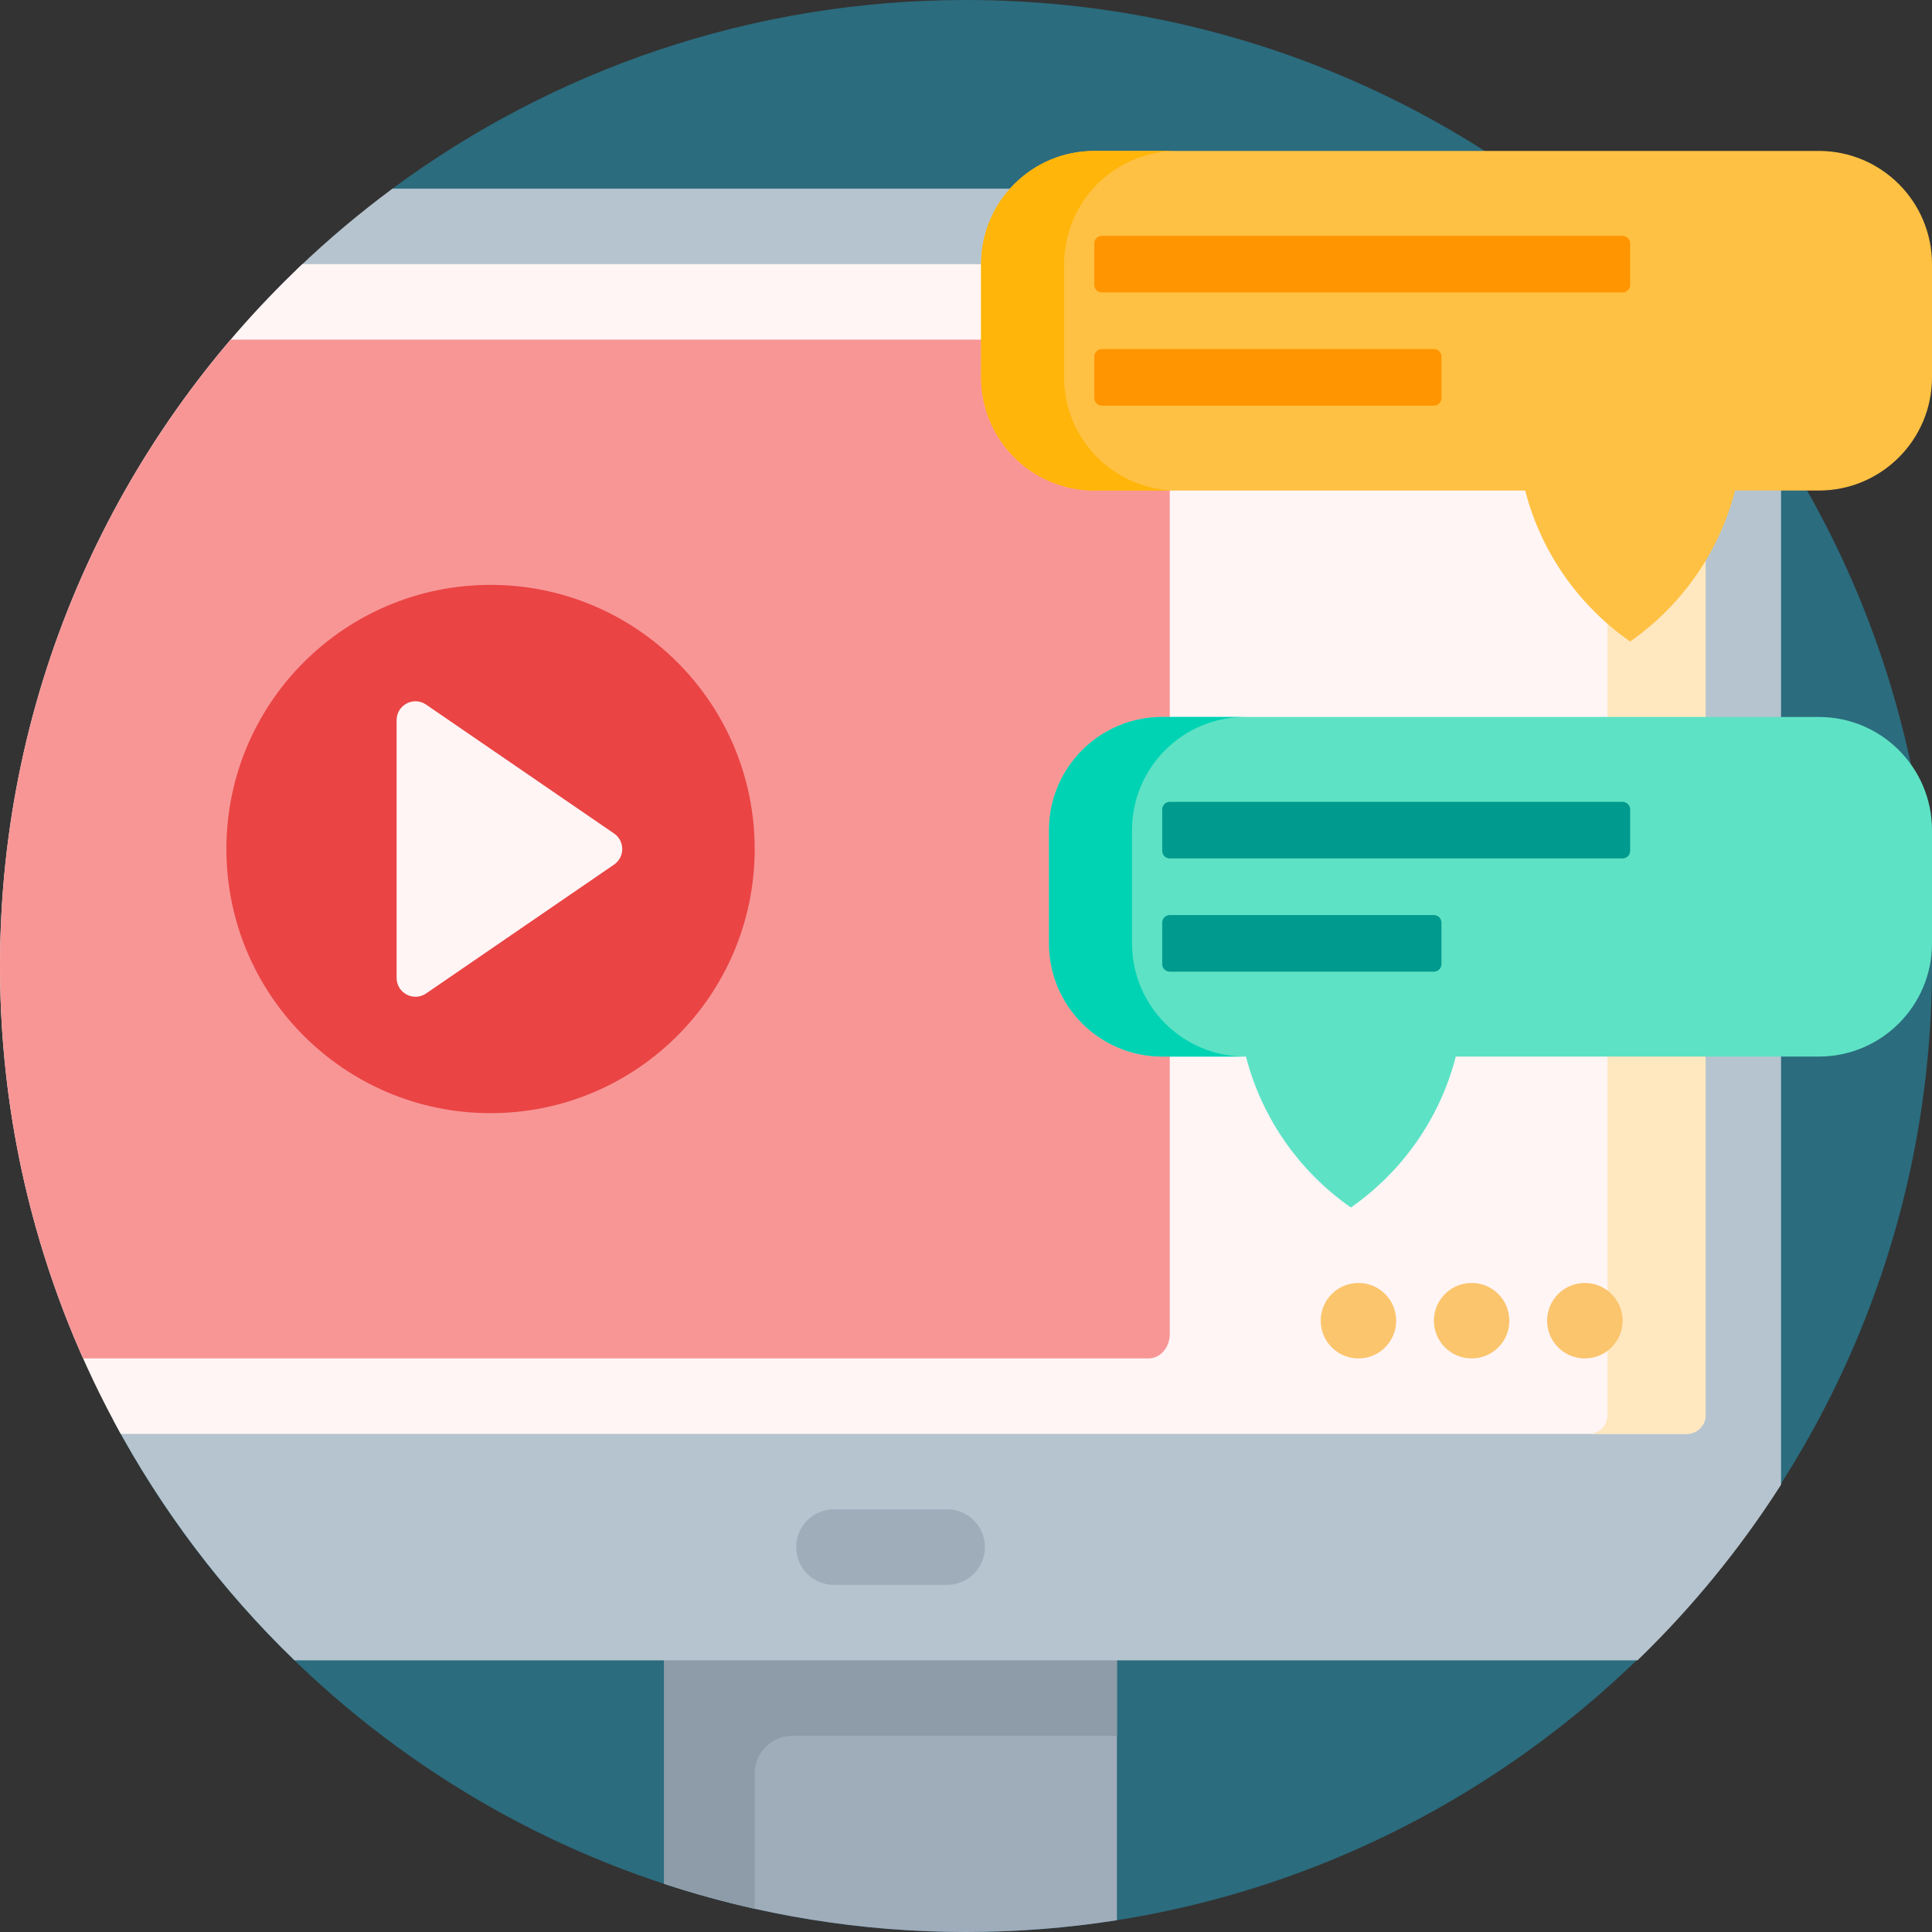 <svg width="82" height="82" viewBox="0 0 82 82" fill="none" xmlns="http://www.w3.org/2000/svg">
<rect x="0" y="0" width="82" height="82" fill="#333333" stroke="none"/>
<g clip-path="url(#clip0_58_183)">
<path d="M82 41C82 63.633 63.517 82.063 40.883 82C25.349 81.957 11.848 73.275 4.928 60.505C10.463 59.171 14.576 54.19 14.576 48.246V14.628C14.444 14.472 14.312 14.317 14.178 14.163C13.039 12.848 13.328 11.255 14.654 10.13C15.358 9.532 15.913 8.557 16.657 8.007C23.465 2.975 31.885 0 41 0C63.644 0 82 18.356 82 41Z" fill="#2B6C7E"/>
<path d="M47.406 81.501C45.319 81.828 43.18 82 41 82C36.525 82 32.219 81.281 28.188 79.955V68.867H47.406V81.501Z" fill="#9FACBA"/>
<path d="M32.031 75.273V81.014C30.726 80.722 29.443 80.368 28.188 79.955V68.867H47.406V73.672H33.633C32.748 73.672 32.031 74.389 32.031 75.273Z" fill="#8D9CA8"/>
<path d="M75.594 9.609V18.986V51.25V63.014C73.859 65.734 71.811 68.235 69.502 70.469H12.498C9.444 67.515 6.85 64.089 4.829 60.312C10.461 58.664 14.576 53.464 14.576 47.299V14.628C13.953 13.887 13.303 13.169 12.63 12.475C12.332 12.167 12.345 11.677 12.655 11.38C13.915 10.174 15.252 9.047 16.657 8.008H37.156H65.343H73.992C74.877 8.008 75.594 8.725 75.594 9.609Z" fill="#B6C4CF"/>
<path d="M72.391 14.628V60.059C72.391 60.501 72.032 60.859 71.59 60.859H5.125C1.861 54.975 0 48.206 0 41C0 29.266 4.93 18.685 12.831 11.211H69.169C70.307 12.287 71.382 13.429 72.391 14.628Z" fill="#FFF5F5"/>
<path d="M72.391 14.628V60.059C72.391 60.501 72.032 60.859 71.59 60.859H67.426C67.868 60.859 68.227 60.501 68.227 60.059V14.628C67.218 13.429 66.143 12.287 65.005 11.211H69.169C70.307 12.287 71.382 13.429 72.391 14.628Z" fill="#FFE7BF"/>
<path d="M33.793 65.664C33.793 64.779 34.51 64.062 35.395 64.062H40.199C41.084 64.062 41.801 64.779 41.801 65.664C41.801 66.549 41.084 67.266 40.199 67.266H35.395C34.51 67.266 33.793 66.549 33.793 65.664Z" fill="#9FACBA"/>
<path d="M59.258 56.055C59.258 56.939 58.541 57.656 57.656 57.656C56.772 57.656 56.055 56.939 56.055 56.055C56.055 55.17 56.772 54.453 57.656 54.453C58.541 54.453 59.258 55.17 59.258 56.055ZM62.461 54.453C61.576 54.453 60.859 55.17 60.859 56.055C60.859 56.939 61.576 57.656 62.461 57.656C63.346 57.656 64.062 56.939 64.062 56.055C64.062 55.17 63.346 54.453 62.461 54.453ZM67.266 54.453C66.381 54.453 65.664 55.17 65.664 56.055C65.664 56.939 66.381 57.656 67.266 57.656C68.15 57.656 68.867 56.939 68.867 56.055C68.867 55.17 68.15 54.453 67.266 54.453Z" fill="#FBC56D"/>
<path d="M49.648 15.444V56.627C49.648 57.195 49.244 57.656 48.744 57.656H3.527C1.261 52.566 0 46.931 0 41C0 30.855 3.686 21.573 9.79 14.414H48.744C49.244 14.414 49.648 14.875 49.648 15.444Z" fill="#F89696"/>
<path d="M32.031 36.035C32.031 42.227 27.012 47.246 20.82 47.246C14.629 47.246 9.609 42.227 9.609 36.035C9.609 29.843 14.629 24.824 20.82 24.824C27.012 24.824 32.031 29.843 32.031 36.035Z" fill="#EA4444"/>
<path d="M26.062 36.696L18.086 42.165C17.555 42.529 16.833 42.149 16.833 41.504V30.566C16.833 29.922 17.555 29.541 18.086 29.906L26.062 35.375C26.526 35.693 26.526 36.377 26.062 36.696Z" fill="#FFF5F5"/>
<path d="M82 11.211V16.016C82 18.669 79.849 20.82 77.195 20.82H73.641C72.965 23.454 71.356 25.713 69.188 27.227C67.019 25.713 65.41 23.454 64.734 20.82H46.445C43.792 20.82 41.641 18.669 41.641 16.016V11.211C41.641 8.557 43.792 6.406 46.445 6.406H77.195C79.849 6.406 82 8.557 82 11.211Z" fill="#FFC143"/>
<path d="M49.969 20.82H46.445C43.792 20.82 41.641 18.669 41.641 16.016V11.211C41.641 8.557 43.792 6.406 46.445 6.406H49.969C47.315 6.406 45.164 8.557 45.164 11.211V16.016C45.164 18.669 47.315 20.82 49.969 20.82Z" fill="#FFB509"/>
<path d="M69.188 10.33V12.092C69.188 12.269 69.044 12.412 68.867 12.412H46.766C46.589 12.412 46.445 12.269 46.445 12.092V10.33C46.445 10.153 46.589 10.01 46.766 10.01H68.867C69.044 10.01 69.188 10.153 69.188 10.33ZM60.859 14.815H46.766C46.589 14.815 46.445 14.958 46.445 15.135V16.896C46.445 17.073 46.589 17.217 46.766 17.217H60.859C61.036 17.217 61.18 17.073 61.18 16.896V15.135C61.18 14.958 61.036 14.815 60.859 14.815Z" fill="#FF9500"/>
<path d="M82 35.234V40.039C82 42.693 79.849 44.844 77.195 44.844H61.789C61.114 47.477 59.505 49.737 57.336 51.25C55.167 49.737 53.558 47.477 52.883 44.844H49.328C46.675 44.844 44.523 42.693 44.523 40.039V35.234C44.523 32.581 46.675 30.43 49.328 30.43H77.195C79.849 30.43 82 32.581 82 35.234Z" fill="#5EE2C5"/>
<path d="M52.852 44.844H49.328C46.675 44.844 44.523 42.693 44.523 40.039V35.234C44.523 32.581 46.675 30.43 49.328 30.43H52.852C50.198 30.43 48.047 32.581 48.047 35.234V40.039C48.047 42.693 50.198 44.844 52.852 44.844Z" fill="#00D3B4"/>
<path d="M69.188 34.353V36.115C69.188 36.292 69.044 36.435 68.867 36.435H49.648C49.472 36.435 49.328 36.292 49.328 36.115V34.353C49.328 34.177 49.472 34.033 49.648 34.033H68.867C69.044 34.033 69.188 34.177 69.188 34.353ZM60.859 38.838H49.648C49.472 38.838 49.328 38.981 49.328 39.158V40.92C49.328 41.097 49.472 41.24 49.648 41.24H60.859C61.036 41.24 61.18 41.097 61.18 40.92V39.158C61.18 38.981 61.036 38.838 60.859 38.838Z" fill="#009A8E"/>
</g>
<defs>
<clipPath id="clip0_58_183">
<rect width="82" height="82" fill="white"/>
</clipPath>
</defs>
</svg>
